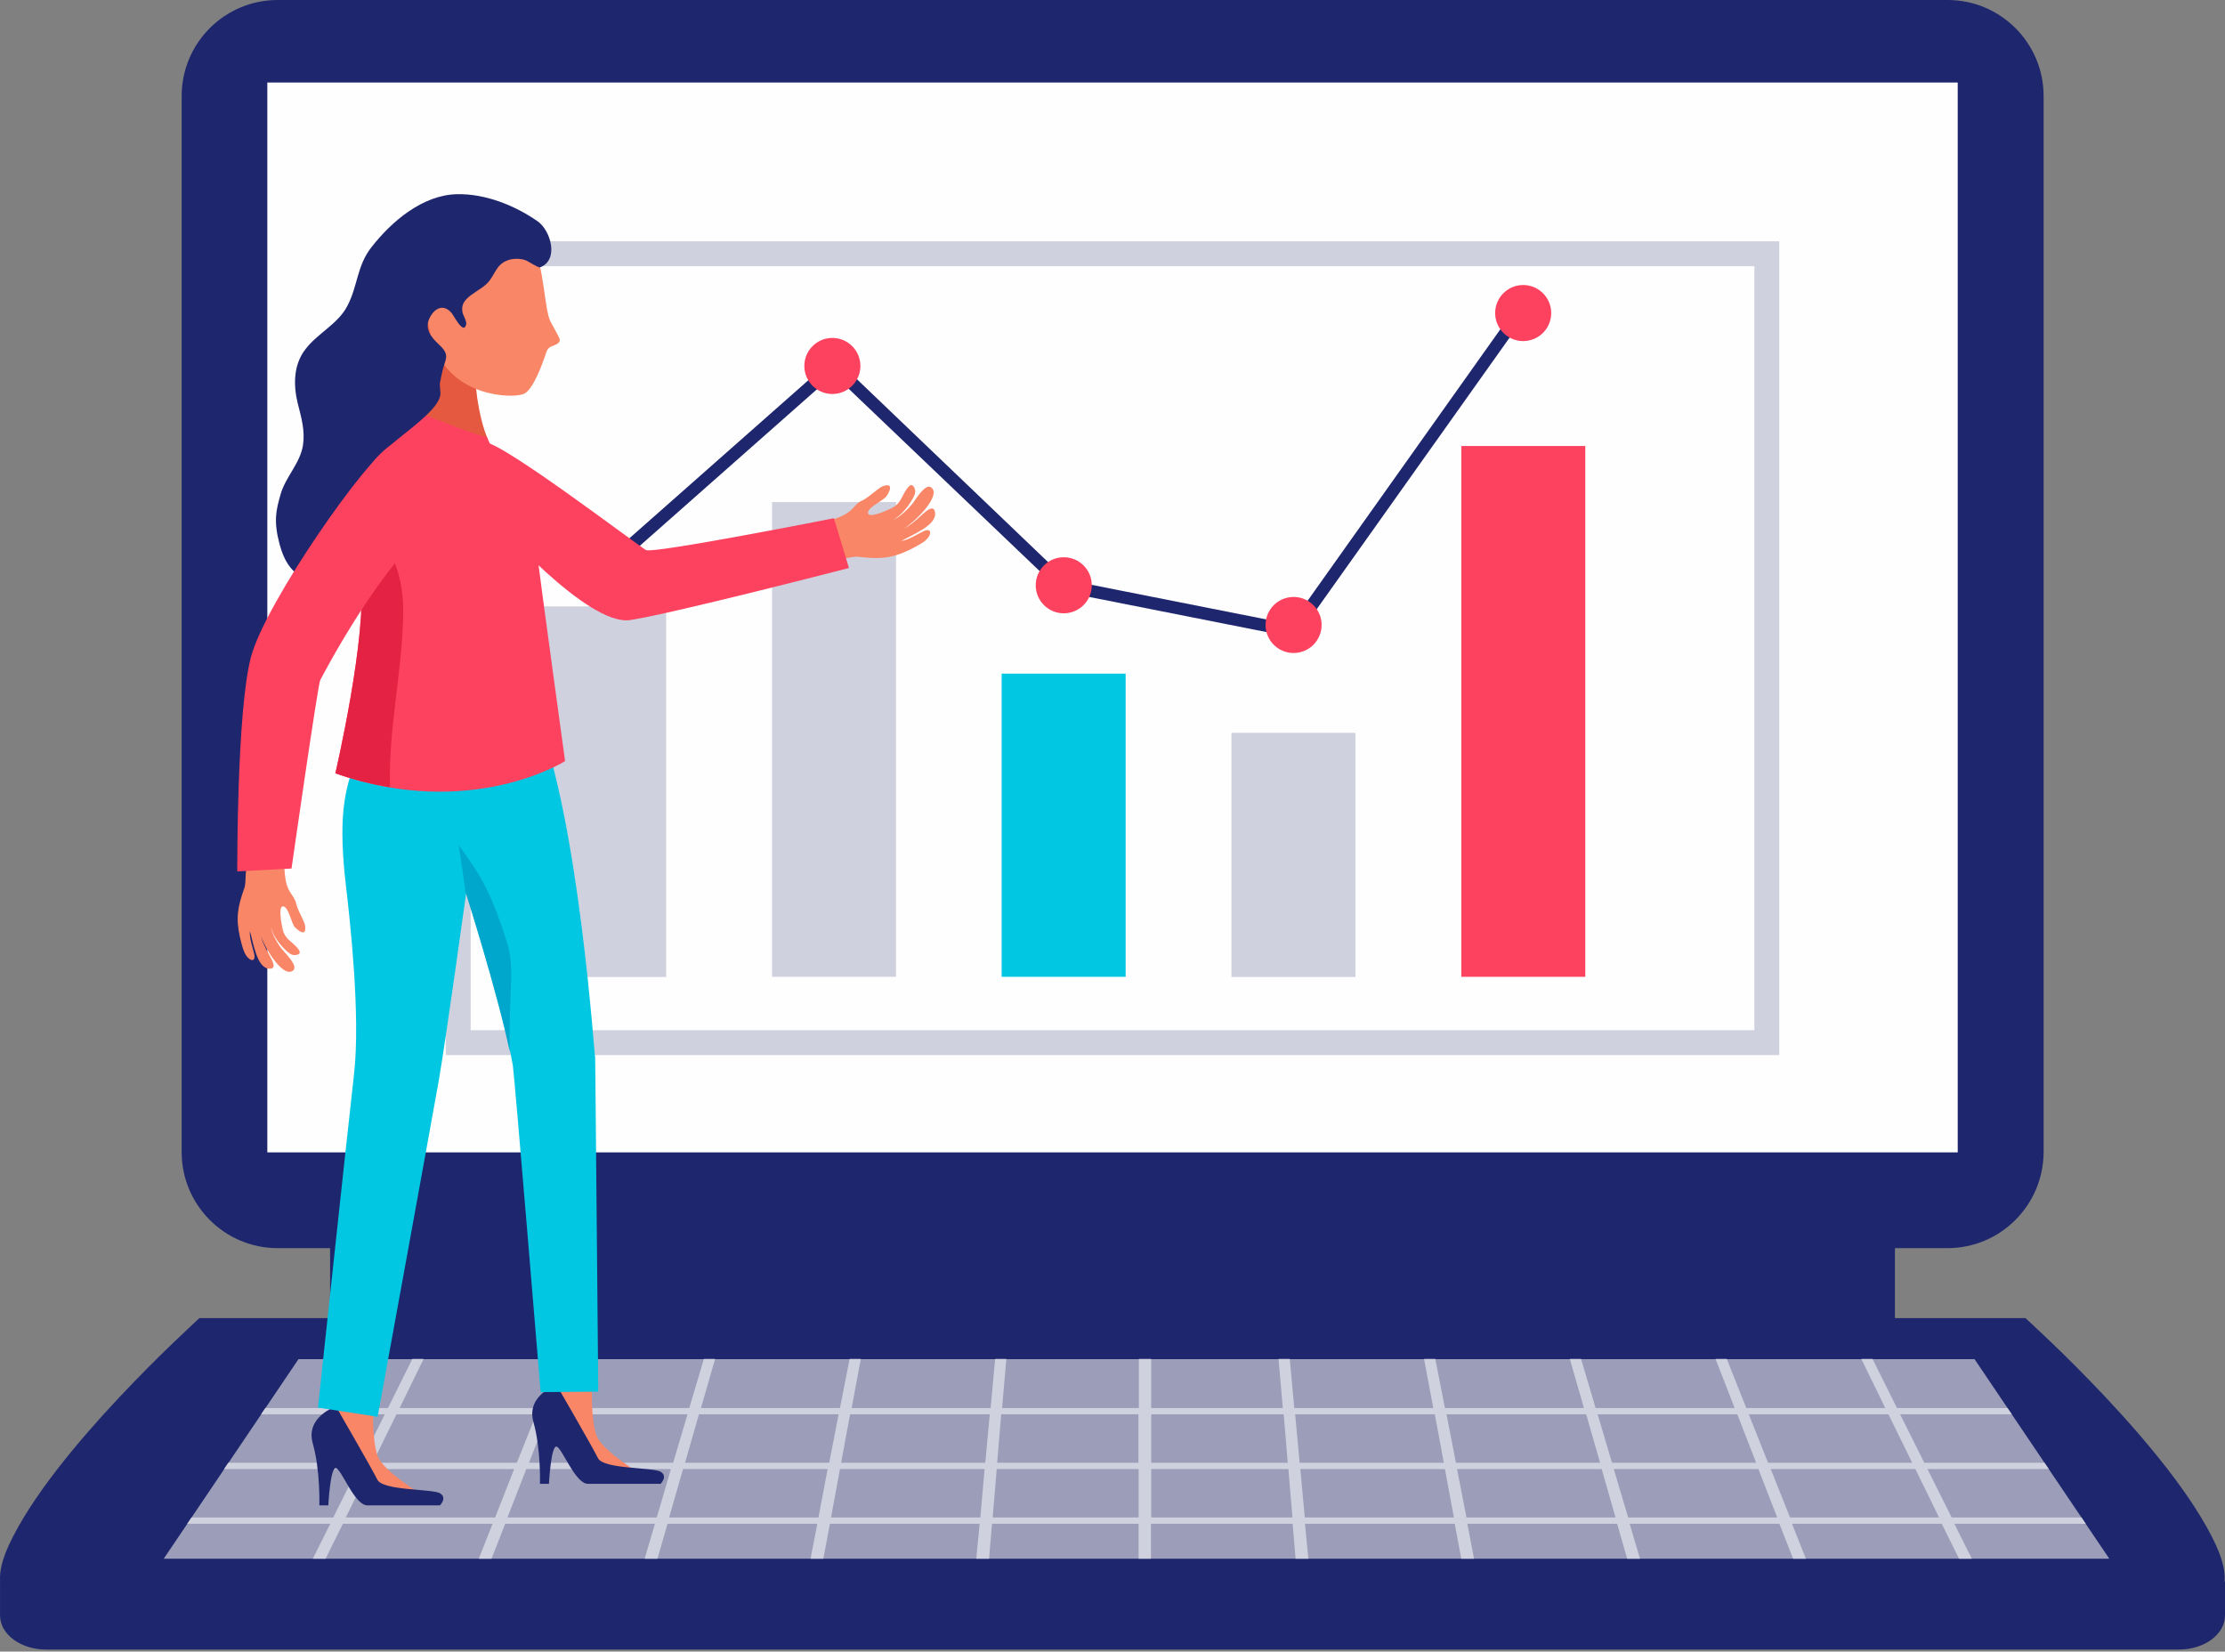 <svg fill="none" height="334" viewBox="0 0 450 334" width="450" xmlns="http://www.w3.org/2000/svg"><rect x="0" y="0" width="450" height="334" fill="#808080" stroke="none"/><path d="m383.246 220.621h-316.486v46.482h316.486z" fill="#1e266d"/><path d="m393.859 252.409h-337.709c-10.702 0-19.409-8.707-19.409-19.409v-213.591c0-10.702 8.707-19.409 19.409-19.409h337.755c10.702 0 19.409 8.707 19.409 19.409v213.591c-.046 10.702-8.707 19.409-19.455 19.409z" fill="#1e266d"/><path d="m395.944 16.686h-341.88v216.357h341.88z" fill="#fefefe"/><path d="m.009 319.799v6.893c0 3.809 4.172 6.893 9.296 6.893h431.399c5.124 0 9.296-3.084 9.296-6.893v-6.893z" fill="#1e266d"/><path d="m224.982 266.559h-184.659c-.635.68-29.658 26.664-38.546 45.937-3.809 8.254-1.315 12.607 5.759 12.607h217.446 217.445c7.074 0 9.523-4.353 5.759-12.607-8.888-19.318-37.911-45.303-38.546-45.937z" fill="#1e266d"/><path d="m426.6 315.217h-393.488l27.254-40.36h338.978z" fill="#9c9eb9"/><path d="m421.839 308.144-.861-1.27h-26.257l-4.898-9.795h24.534l-.862-1.27h-24.307l-4.897-9.795h22.583l-.861-1.27h-22.357l-4.943-9.932h-2.267l4.852 9.932h-28.116l-3.945-9.932h-2.268l3.855 9.932h-28.116l-2.948-9.932h-2.267l2.857 9.932h-28.116l-1.95-9.932h-2.268l1.86 9.932h-28.116l-.907-9.932h-2.268l.862 9.932h-26.62v-9.932h-2.494v9.932h-27.662l.861-9.932h-2.267l-.907 9.932h-28.116l1.859-9.932h-2.267l-1.95 9.932h-28.116l2.857-9.932h-2.267l-2.948 9.932h-28.116l3.855-9.932h-2.268l-3.945 9.932h-28.116l4.852-9.932h-2.267l-4.943 9.932h-24.806l-.862 1.27h25.032l-4.898 9.795h-26.756l-.862 1.27h26.982l-4.898 9.795h-28.66l-.862 1.27h28.932l-3.537 7.074h2.585l3.492-7.074h30.293l-2.812 7.074h2.585l2.766-7.074h30.293l-2.086 7.074h2.584l2.041-7.074h30.293l-1.361 7.074h2.585l1.315-7.074h30.293l-.68 7.074h2.585l.589-7.074h29.658v7.074h2.494v-7.074h28.66l.59 7.074h2.585l-.681-7.074h30.293l1.315 7.074h2.585l-1.36-7.074h30.292l2.041 7.074h2.585l-2.086-7.074h30.292l2.767 7.074h2.585l-2.812-7.074h30.293l3.491 7.074h2.585l-3.537-7.074zm-311.044-22.13h28.252l-2.902 9.795h-29.159zm-30.61 0h28.252l-3.9 9.795h-29.159zm19.953 20.86h-30.202l4.807-9.795h29.25zm32.696 0h-30.202l3.81-9.795h29.249zm32.697 0h-30.202l2.811-9.795h29.25zm2.176-11.065h-29.159l2.812-9.795h28.252zm30.565 11.065h-30.202l1.814-9.795h29.25zm.998-11.065h-29.159l1.814-9.795h28.252zm31.018 11.065h-29.522l.816-9.795h28.706zm0-11.065h-28.615l.816-9.795h27.754v9.795zm2.539-9.795h26.801l.817 9.795h-27.618zm0 20.86v-9.795h27.754l.816 9.795zm149.106-20.86 4.807 9.795h-29.159l-3.9-9.795zm-30.565 0 3.809 9.795h-29.159l-2.902-9.795zm-89.427 0h28.252l1.814 9.795h-29.159zm1.95 20.86-.907-9.795h29.25l1.814 9.795zm28.66-20.86h28.252l2.812 9.795h-29.159zm4.036 20.86-1.904-9.795h29.249l2.812 9.795zm32.696 0-2.902-9.795h29.25l3.809 9.795zm32.742 0-3.9-9.795h29.25l4.806 9.795z" fill="#d0d1de"/><path d="m224.982 325.104h-19.092c0 .045-.045 1.677.952 2.63.363.363.907.544 1.451.544h16.734 16.734c.544 0 1.088-.181 1.451-.544.997-.953.952-2.585.952-2.63z" fill="#1e266d"/><path d="m359.847 213.363h-269.686v-164.569h269.686zm-264.653-5.034h259.619v-154.501h-259.619z" fill="#d0d1de"/><path d="m320.621 90.197h-25.078v107.34h25.078z" fill="#fd425f"/><path d="m274.139 148.197h-25.077v49.385h25.077z" fill="#d0d1de"/><path d="m227.657 136.227h-25.077v61.31h25.077z" fill="#01c7e2"/><path d="m181.219 101.534h-25.077v96.003h25.077z" fill="#d0d1de"/><path d="m134.737 122.623h-25.077v74.961h25.077z" fill="#d0d1de"/><path d="m262.166 129.015-47.615-9.433-45.938-43.851-45.575 40.269-1.678-1.905 47.344-41.811 47.026 44.986 45.348 8.979 45.983-64.758 2.041 1.451z" fill="#1e266d"/><g fill="#fd425f"><path d="m122.177 120.718c3.13 0 5.668-2.538 5.668-5.669 0-3.13-2.538-5.668-5.668-5.668-3.131 0-5.669 2.538-5.669 5.668 0 3.131 2.538 5.669 5.669 5.669z"/><path d="m168.342 79.675c3.131 0 5.669-2.538 5.669-5.669 0-3.131-2.538-5.668-5.669-5.668-3.13 0-5.668 2.538-5.668 5.668 0 3.131 2.538 5.669 5.668 5.669z"/><path d="m215.141 124.027c3.131 0 5.669-2.538 5.669-5.669s-2.538-5.669-5.669-5.669c-3.13 0-5.668 2.538-5.668 5.669s2.538 5.669 5.668 5.669z"/><path d="m261.623 132.056c3.131 0 5.669-2.538 5.669-5.669 0-3.13-2.538-5.668-5.669-5.668s-5.668 2.538-5.668 5.668c0 3.131 2.537 5.669 5.668 5.669z"/><path d="m308.059 68.976c3.13 0 5.668-2.538 5.668-5.669 0-3.131-2.538-5.668-5.668-5.668-3.131 0-5.669 2.538-5.669 5.668 0 3.131 2.538 5.669 5.669 5.669z"/></g><path d="m167.569 105.348c1.814-.59 3.583-1.134 4.853-2.495.589-.634 1.133-1.315 1.95-1.632.816-.363 1.632-1.088 2.403-1.678.726-.544 1.497-1.315 2.54-1.406 1.224-.091.589 1.315 0 2.177-.635.952-3.9 2.267-3.764 3.446s4.081-.634 4.852-1.043c1.814-.907 1.95-2.403 3.038-3.9.635-.862 1.179-1.088 1.587.091.273.862-.317 1.769-.77 2.494-.907 1.497-2.223 2.948-3.764 3.855 1.269-.544 2.993-2.131 3.9-3.22.634-.725 2.675-4.353 3.9-3.492 2.494 1.724-4.399 8.118-6.032 8.617 1.587-.681 2.857-1.814 4.127-2.993.771-.681 2.449-2.313 2.721-.545.408 2.631-4.716 4.535-6.848 5.805 1.678-.363 2.812-1.134 4.399-1.95 1.905-.952 1.95.771.181 2.086-.771.544-2.448 1.406-2.811 1.587-3.9 1.905-6.304 1.905-10.476 1.451-1.496-.181-4.398 1.134-5.26.182-1.678-1.86-.771-5.306-.726-7.437z" fill="#f88667"/><path d="m168.658 104.8 3.039 10.067s-35.599 9.206-44.215 10.521c-8.661 1.36-27.662-20.407-27.662-20.407s-6.485-15.736-1.633-15.509c3.719.181 30.973 20.951 32.469 21.767 1.497.771 38.002-6.439 38.002-6.439z" fill="#fd425f"/><path d="m75.469 284.425s-.272 6.802.907 10.022c1.134 3.174 9.387 8.072 9.387 8.072s-7.437 1.451-10.294-.771c-2.857-2.222-9.614-13.741-9.16-15.237.454-1.497 2.494-6.122 2.494-6.122z" fill="#f88667"/><path d="m119.728 280.253s-.272 6.802.907 10.022c1.134 3.22 9.387 8.072 9.387 8.072s-7.437 1.451-10.294-.771-9.614-13.741-9.16-15.237c.453-1.497 2.494-6.122 2.494-6.122z" fill="#f88667"/><path d="m67.941 284.428s-6.258 2.086-4.671 7.528c1.542 5.441 1.315 12.47 1.315 12.47h1.814s.408-7.8 1.542-7.527c1.179.272 3.764 7.527 6.349 7.527h14.693s1.542-1.542 0-2.448c-1.542-.907-11.518-.499-12.652-2.721-1.088-2.222-8.389-14.829-8.389-14.829z" fill="#1e266d"/><path d="m112.562 280.074s-6.213 2.086-4.671 7.528 1.315 12.471 1.315 12.471h1.814s.408-7.8 1.542-7.528 3.764 7.528 6.349 7.528h14.692s1.542-1.542 0-2.449c-1.541-.907-11.518-.499-12.652-2.721-1.088-2.222-8.389-14.829-8.389-14.829z" fill="#1e266d"/><path d="m108.435 144.48s-17.459 6.122-30.111 0c0 0-7.664 6.44-8.888 19.591-.363 4.036-.181 8.934.499 14.783.862 7.302 2.993 26.484 1.678 38.274-1.95 17.324-7.301 67.524-7.301 67.524l12.063 1.859s11.065-60.585 12.38-68.067c1.315-7.483 5.532-37.866 5.532-37.866s7.482 23.49 9.432 34.873c.318 1.723 5.623 66.072 5.623 66.072l11.655-.091s-.635-71.469-.635-67.705c-.045 1.542-3.174-48.205-11.927-69.247z" fill="#01c7e2"/><path d="m102.359 189.966c-2.63-7.936-4.217-11.926-9.614-19.046.544 3.265 1.043 6.53 1.406 9.795.045-.091.045-.181.045-.181s6.394 20.134 8.889 32.106c-.227-12.924 1.224-16.824-.726-22.674z" fill="#00a7cc"/><path d="m96.102 73.104c-1.224-.272-6.984-12.471-9.478-14.829-1.179 8.344-6.213 28.116-6.213 28.116 6.122 6.575 18.321 2.539 18.321 2.539-2.041-4.353-2.993-13.015-2.63-15.826z" fill="#e45940"/><path d="m93.653 44.035s11.881 2.675 14.148 6.122c2.268 3.446 2.268 12.471 3.537 14.874.771 1.451 1.452 2.585 1.814 3.446.318.726-.498 1.179-1.541 1.542-.545.181-.953.635-1.089 1.134-.725 2.177-2.675 7.755-4.625 8.525-2.449.952-14.557.59-18.185-9.931-3.673-10.566-1.678-27.98 5.941-25.712z" fill="#f88667"/><path d="m82.179 82.265s8.435 3.855 16.28 6.167c0 0 9.569 18.91 10.249 24.216.635 5.26 5.578 41.267 5.578 41.267s-18.956 12.063-46.482 2.494c0 0 6.621-28.343 5.079-39.544-1.542-11.201-.181-26.302 9.296-34.6z" fill="#fd425f"/><path d="m78.87 159.219c-.317-12.063 2.449-22.992 2.676-35.054.181-9.75-3.809-15.283-8.707-21.269-.544 4.807-.499 9.66.091 13.922 1.496 11.201-5.079 39.544-5.079 39.544 3.855 1.406 7.528 2.268 11.02 2.857z" fill="#e42244"/><path d="m67.85 115.594c6.666-5.578 3.945-11.11 10.702-16.416.499-.363.998-.771 1.451-1.134.363-2.902-6.666-1.406-4.716-4.353 2.721-4.081 14.058-10.294 13.786-14.285-.181-2.721-.227-1.043.272-3.764.59-3.084 1.905-3.673-.544-5.941-1.678-1.587-3.129-3.31-1.769-5.668 1.088-1.95 2.857-2.494 4.353-.68.408.499 2.404 4.489 2.902 2.222.136-.635-.68-1.859-.771-2.539-.136-1.088.091-1.769.816-2.539 1.179-1.27 2.948-1.95 4.217-3.22 1.542-1.587 1.723-3.719 3.991-4.58 1.088-.454 2.449-.454 3.582-.136.544.136 2.766 1.678 3.129 1.496 3.855-1.496 2.132-7.437-.499-9.296-4.625-3.22-10.611-5.623-16.325-5.487-6.938.136-13.287 5.532-17.323 10.748-2.948 3.764-2.721 7.8-4.852 11.836-1.905 3.719-6.077 5.532-8.571 8.888-2.358 3.129-2.358 7.21-1.451 10.884.726 2.857 1.496 5.487 1.043 8.435-.59 3.673-3.537 6.394-4.535 9.931-.907 3.22-1.451 5.351-.181 10.113 1.769 6.576 5.668 8.39 11.292 5.487z" fill="#1e266d"/><path d="m57.51 175.544c.136 1.814.272 3.582 1.27 5.034.454.68.952 1.36 1.134 2.176.181.862.68 1.769 1.043 2.585.363.771.907 1.678.771 2.676-.181 1.133-1.315.226-2.041-.454-.771-.771-1.27-4.126-2.404-4.262-1.134-.137-.272 3.945-.091 4.716.454 1.904 1.814 2.358 2.948 3.673.68.771.726 1.36-.454 1.451-.862.091-1.587-.68-2.177-1.27-1.179-1.133-2.267-2.721-2.721-4.353.227 1.315 1.315 3.265 2.131 4.308.544.726 3.446 3.446 2.404 4.399-2.177 1.95-6.575-5.85-6.666-7.483.272 1.633 1.088 3.039 1.859 4.49.454.861 1.633 2.766-.091 2.675-2.539-.181-3.174-5.351-3.9-7.618-.045 1.632.454 2.857.862 4.535.499 1.995-1.134 1.632-1.995-.318-.363-.816-.771-2.585-.862-2.947-.907-4.036-.408-6.304.907-10.022.454-1.361-.091-4.308.998-4.943 2.086-1.179 5.124.408 7.074.952z" fill="#f88667"/><path d="m58.961 175.637-10.974.59s-.136-32.379 2.766-43.353c2.902-10.975 23.627-40.587 28.388-42.854 5.669-2.721 22.538 4.489 10.203 14.103-12.335 9.614-24.08 32.515-24.579 33.422-.499.952-5.805 38.092-5.805 38.092z" fill="#fd425f"/></svg>